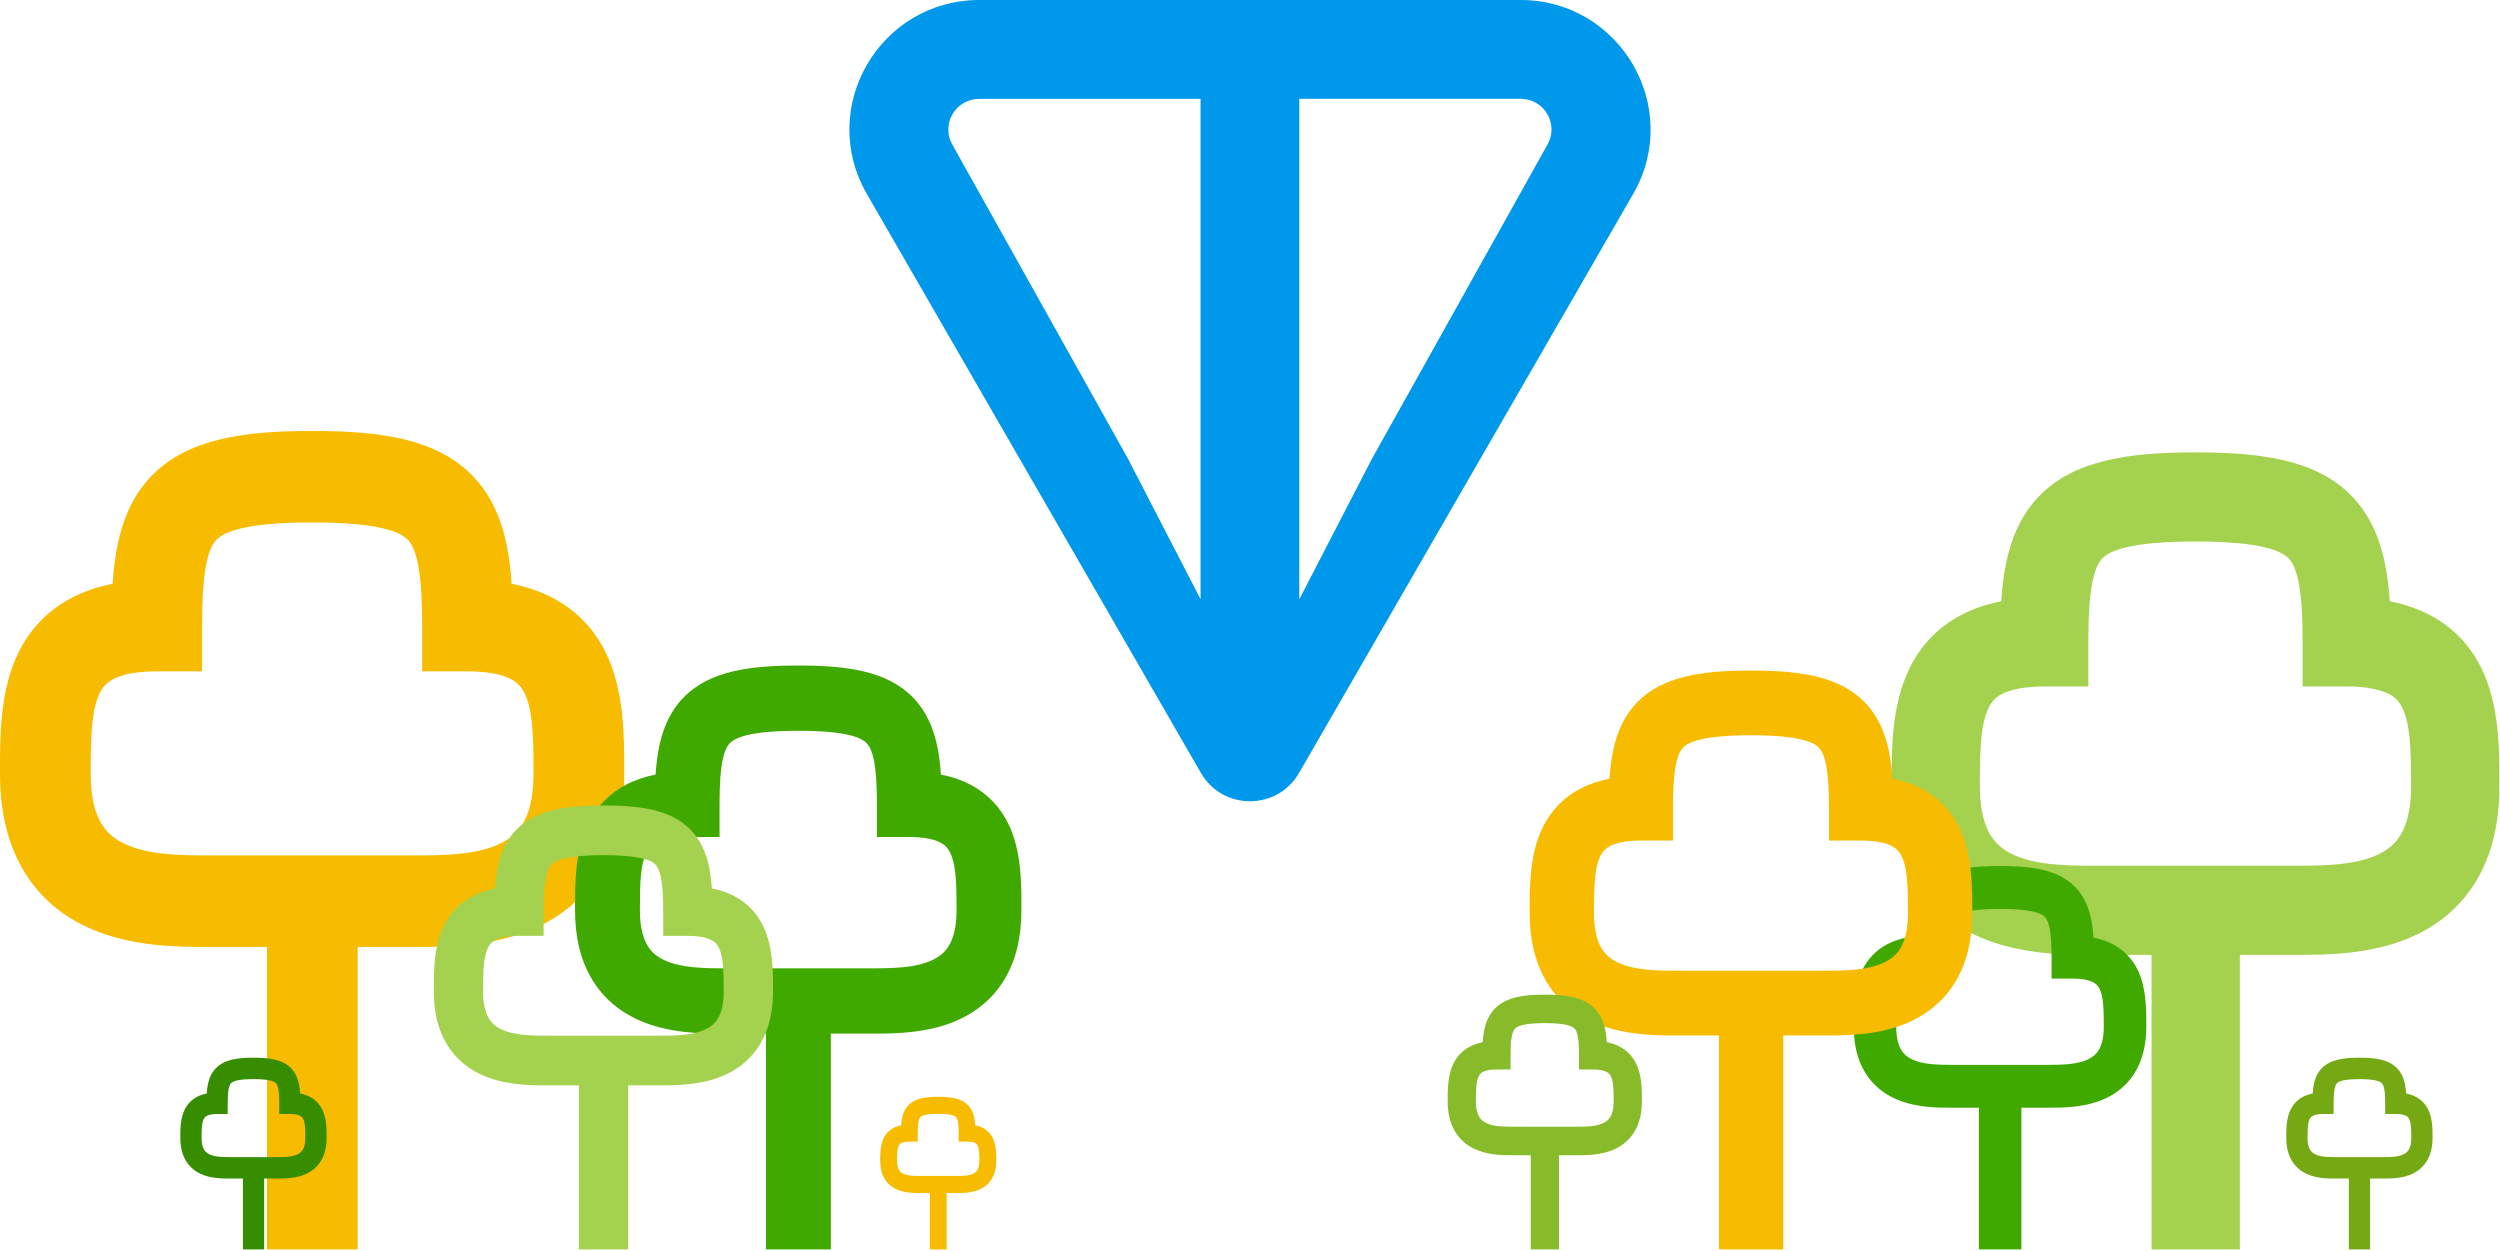 <svg width="1195" height="598" viewBox="0 0 1195 598" fill="none" xmlns="http://www.w3.org/2000/svg">
<path fill-rule="evenodd" clip-rule="evenodd" d="M974.609 237.265C991.672 219.543 1018.5 216.247 1049.44 216.247C1080.38 216.247 1107.2 219.543 1124.27 237.265C1133.03 246.369 1137.53 257.525 1139.93 269.035C1141.13 274.773 1141.86 280.924 1142.3 287.398C1149.25 288.767 1155.65 290.929 1161.48 293.99C1173.02 300.059 1180.92 308.96 1185.98 319.144C1194.75 336.79 1194.73 358.531 1194.71 373.818C1194.7 374.531 1194.7 375.231 1194.7 375.915C1194.7 393.684 1191.01 408.833 1183.55 421.214C1176.02 433.699 1165.57 441.841 1154.62 447.008C1134.64 456.445 1111.53 456.427 1098.44 456.416C1098.01 456.416 1097.6 456.415 1097.19 456.415L1070.65 456.415V597.203H1028.44V456.415L1001.68 456.415C1001.28 456.415 1000.86 456.416 1000.44 456.416C987.349 456.427 964.239 456.445 944.252 447.008C933.307 441.841 922.859 433.699 915.33 421.214C907.864 408.833 904.172 393.684 904.172 375.915C904.172 375.231 904.171 374.531 904.17 373.818C904.15 358.531 904.122 336.79 912.893 319.144C917.955 308.96 925.853 300.059 937.399 293.99C943.222 290.929 949.629 288.767 956.578 287.398C957.013 280.924 957.75 274.773 958.945 269.036C961.342 257.525 965.844 246.369 974.609 237.265ZM1000.25 277.796C998.836 284.569 998.225 293.793 998.225 306.842V328.138H977.123C966.392 328.138 960.292 329.979 956.896 331.765C953.861 333.36 952.037 335.384 950.618 338.24C946.836 345.848 946.376 357.429 946.376 375.915C946.376 387.748 948.807 394.801 951.383 399.072C953.895 403.238 957.407 406.197 962.137 408.43C972.846 413.487 987.082 413.824 1001.68 413.824L1097.19 413.824C1111.79 413.824 1126.03 413.486 1136.74 408.43C1141.47 406.197 1144.98 403.238 1147.49 399.072C1150.07 394.801 1152.5 387.748 1152.5 375.915C1152.5 357.429 1152.04 345.848 1148.26 338.24C1146.84 335.384 1145.01 333.36 1141.98 331.764C1138.58 329.979 1132.48 328.138 1121.75 328.138H1100.65V306.842C1100.65 293.793 1100.04 284.569 1098.63 277.796C1097.27 271.291 1095.46 268.47 1094 266.945C1090.59 263.41 1081.26 258.839 1049.44 258.839C1017.61 258.839 1008.28 263.41 1004.88 266.945C1003.41 268.47 1001.6 271.291 1000.25 277.796Z" fill="#A4D24F"/>
<path fill-rule="evenodd" clip-rule="evenodd" d="M72.34 227.583C89.864 209.384 117.414 206 149.188 206C180.961 206 208.512 209.384 226.035 227.583C235.036 236.932 239.659 248.388 242.121 260.208C243.349 266.1 244.105 272.416 244.552 279.064C251.688 280.471 258.268 282.691 264.248 285.834C276.106 292.066 284.217 301.206 289.415 311.664C298.423 329.785 298.394 352.111 298.373 367.809C298.372 368.542 298.371 369.26 298.371 369.962C298.371 388.209 294.58 403.766 286.912 416.479C279.18 429.301 268.45 437.661 257.211 442.968C236.684 452.659 212.951 452.64 199.512 452.629C199.074 452.629 198.647 452.628 198.231 452.628L170.968 452.628V597.203H127.625V452.628L100.145 452.628C99.729 452.628 99.302 452.629 98.864 452.629C85.424 452.64 61.692 452.659 41.165 442.968C29.925 437.662 19.195 429.301 11.463 416.48C3.796 403.766 0.004 388.209 0.004 369.962C0.004 369.26 0.003 368.542 0.002 367.809C-0.018 352.111 -0.048 329.785 8.96 311.664C14.158 301.206 22.269 292.066 34.128 285.834C40.108 282.691 46.687 280.471 53.823 279.064C54.27 272.416 55.027 266.1 56.254 260.208C58.716 248.388 63.339 236.932 72.34 227.583ZM98.67 269.204C97.222 276.159 96.594 285.632 96.594 299.032V320.9H74.922C63.903 320.9 57.638 322.791 54.15 324.624C51.033 326.263 49.16 328.342 47.703 331.274C43.819 339.087 43.347 350.979 43.347 369.962C43.347 382.114 45.843 389.356 48.489 393.742C51.069 398.02 54.675 401.059 59.533 403.352C70.53 408.545 85.15 408.891 100.145 408.891L198.231 408.891C213.225 408.891 227.845 408.544 238.843 403.352C243.7 401.059 247.307 398.02 249.887 393.742C252.532 389.356 255.028 382.114 255.028 369.962C255.028 350.979 254.557 339.087 250.673 331.274C249.215 328.342 247.343 326.263 244.225 324.624C240.738 322.791 234.473 320.9 223.453 320.9H201.782V299.032C201.782 285.632 201.154 276.159 199.705 269.204C198.314 262.525 196.456 259.627 194.948 258.061C191.453 254.431 181.871 249.737 149.188 249.737C116.504 249.737 106.922 254.431 103.427 258.061C101.919 259.628 100.061 262.525 98.67 269.204Z" fill="#F7BC00"/>
<path fill-rule="evenodd" clip-rule="evenodd" d="M326.601 333.515C339.133 320.531 358.836 318.117 381.559 318.117C404.282 318.117 423.984 320.531 436.516 333.515C442.953 340.184 446.26 348.357 448.02 356.789C448.898 360.992 449.439 365.499 449.759 370.241C454.862 371.245 459.568 372.828 463.844 375.071C472.325 379.517 478.125 386.037 481.843 393.498C488.285 406.426 488.264 422.353 488.249 433.552C488.248 434.075 488.248 434.587 488.248 435.088C488.248 448.106 485.536 459.204 480.053 468.274C474.523 477.421 466.849 483.385 458.812 487.171C444.132 494.085 427.159 494.071 417.548 494.063C417.235 494.063 416.929 494.063 416.632 494.063L397.135 494.063V597.203H366.138V494.063L346.485 494.063C346.188 494.063 345.883 494.063 345.569 494.063C335.958 494.071 318.986 494.085 304.306 487.171C296.268 483.385 288.594 477.421 283.065 468.274C277.581 459.204 274.87 448.106 274.87 435.088C274.87 434.587 274.869 434.075 274.868 433.552C274.854 422.353 274.833 406.426 281.275 393.498C284.992 386.038 290.793 379.517 299.273 375.071C303.55 372.829 308.256 371.245 313.359 370.241C313.678 365.499 314.219 360.993 315.097 356.789C316.858 348.357 320.164 340.184 326.601 333.515ZM345.431 363.207C344.395 368.169 343.946 374.927 343.946 384.486V400.087H328.448C320.567 400.087 316.087 401.436 313.592 402.744C311.363 403.913 310.024 405.396 308.981 407.488C306.204 413.062 305.867 421.546 305.867 435.088C305.867 443.757 307.652 448.924 309.544 452.053C311.389 455.105 313.968 457.273 317.442 458.909C325.307 462.613 335.762 462.861 346.485 462.861L416.632 462.86C427.355 462.86 437.811 462.613 445.676 458.909C449.15 457.273 451.729 455.105 453.574 452.053C455.466 448.924 457.251 443.757 457.251 435.088C457.251 421.546 456.913 413.062 454.136 407.488C453.094 405.396 451.754 403.913 449.525 402.744C447.031 401.436 442.551 400.087 434.67 400.087H419.171V384.486C419.171 374.927 418.722 368.169 417.686 363.207C416.691 358.442 415.363 356.375 414.285 355.258C411.785 352.668 404.932 349.319 381.559 349.319C358.185 349.319 351.333 352.668 348.833 355.258C347.754 356.375 346.426 358.442 345.431 363.207Z" fill="#40A900"/>
<path fill-rule="evenodd" clip-rule="evenodd" d="M246.668 396.731C256.191 386.861 271.163 385.025 288.43 385.025C305.696 385.025 320.668 386.86 330.191 396.731C335.083 401.802 337.595 408.015 338.933 414.426C339.6 417.622 340.011 421.048 340.254 424.653C344.132 425.416 347.707 426.62 350.957 428.325C357.401 431.705 361.809 436.662 364.634 442.334C369.529 452.163 369.513 464.272 369.502 472.786C369.502 473.183 369.501 473.573 369.501 473.954C369.501 483.851 367.441 492.288 363.274 499.184C359.072 506.137 353.241 510.672 347.133 513.55C335.978 518.806 323.081 518.796 315.777 518.79C315.539 518.79 315.307 518.79 315.081 518.79L300.266 518.79V597.203H276.712V518.79L261.778 518.79C261.552 518.79 261.32 518.79 261.082 518.79C253.778 518.796 240.881 518.806 229.726 513.55C223.618 510.672 217.787 506.138 213.585 499.184C209.418 492.288 207.358 483.851 207.358 473.954C207.358 473.573 207.357 473.183 207.357 472.786C207.346 464.272 207.33 452.163 212.225 442.335C215.05 436.663 219.458 431.705 225.902 428.325C229.152 426.62 232.727 425.416 236.605 424.653C236.848 421.048 237.259 417.622 237.926 414.426C239.264 408.015 241.776 401.802 246.668 396.731ZM260.977 419.306C260.189 423.078 259.848 428.215 259.848 435.483V447.344H248.071C242.083 447.344 238.678 448.37 236.783 449.364C235.089 450.253 234.071 451.38 233.279 452.97C231.168 457.208 230.912 463.658 230.912 473.954C230.912 480.545 232.269 484.473 233.706 486.851C235.108 489.172 237.068 490.82 239.708 492.064C245.684 494.88 253.629 495.068 261.778 495.068L315.081 495.068C323.23 495.068 331.175 494.88 337.151 492.064C339.791 490.82 341.751 489.172 343.153 486.851C344.59 484.473 345.947 480.545 345.947 473.954C345.947 463.658 345.691 457.208 343.58 452.97C342.788 451.38 341.77 450.252 340.076 449.364C338.181 448.37 334.776 447.344 328.788 447.344H317.011V435.483C317.011 428.215 316.67 423.078 315.882 419.306C315.126 415.683 314.117 414.111 313.297 413.262C311.398 411.293 306.191 408.747 288.43 408.747C270.668 408.747 265.461 411.293 263.562 413.262C262.742 414.111 261.733 415.683 260.977 419.306Z" fill="#A4D24F"/>
<path fill-rule="evenodd" clip-rule="evenodd" d="M434.185 528.291C437.442 524.898 442.562 524.267 448.467 524.267C454.373 524.267 459.493 524.898 462.75 528.291C464.423 530.034 465.282 532.17 465.74 534.374C465.968 535.472 466.109 536.65 466.192 537.889C467.518 538.151 468.741 538.565 469.852 539.151C472.056 540.313 473.564 542.017 474.53 543.967C476.204 547.346 476.199 551.508 476.195 554.435C476.195 554.571 476.194 554.705 476.194 554.836C476.194 558.238 475.49 561.139 474.065 563.509C472.628 565.899 470.633 567.458 468.544 568.447C464.729 570.254 460.318 570.251 457.821 570.249C457.739 570.249 457.66 570.249 457.583 570.249H452.515V597.203H444.46V570.249L439.352 570.249C439.275 570.249 439.196 570.249 439.114 570.249C436.616 570.251 432.206 570.254 428.39 568.448C426.301 567.458 424.307 565.899 422.87 563.509C421.445 561.139 420.74 558.238 420.74 554.836C420.74 554.705 420.74 554.571 420.74 554.435C420.736 551.508 420.731 547.346 422.405 543.967C423.371 542.017 424.879 540.313 427.083 539.151C428.194 538.565 429.417 538.151 430.743 537.889C430.826 536.65 430.967 535.472 431.195 534.374C431.652 532.17 432.512 530.034 434.185 528.291ZM439.078 536.051C438.809 537.348 438.692 539.114 438.692 541.612V545.689H434.665C432.616 545.689 431.452 546.042 430.804 546.383C430.224 546.689 429.876 547.077 429.605 547.623C428.884 549.08 428.796 551.297 428.796 554.836C428.796 557.102 429.26 558.452 429.752 559.27C430.231 560.067 430.901 560.634 431.804 561.062C433.848 562.03 436.566 562.094 439.352 562.094L457.583 562.094C460.369 562.094 463.087 562.03 465.131 561.062C466.033 560.634 466.704 560.067 467.183 559.27C467.675 558.452 468.139 557.102 468.139 554.836C468.139 551.297 468.051 549.08 467.329 547.623C467.058 547.076 466.71 546.689 466.131 546.383C465.483 546.042 464.318 545.689 462.27 545.689H458.242V541.612C458.242 539.114 458.126 537.348 457.857 536.051C457.598 534.806 457.253 534.265 456.972 533.973C456.323 533.297 454.542 532.421 448.467 532.421C442.393 532.421 440.612 533.297 439.962 533.973C439.682 534.265 439.337 534.806 439.078 536.051Z" fill="#F7BC00"/>
<path fill-rule="evenodd" clip-rule="evenodd" d="M103.15 510.636C107.256 506.374 113.713 505.581 121.159 505.581C128.604 505.581 135.061 506.374 139.167 510.636C141.277 512.825 142.36 515.509 142.937 518.277C143.225 519.657 143.402 521.136 143.507 522.693C145.179 523.022 146.721 523.542 148.122 524.279C150.901 525.738 152.802 527.879 154.02 530.328C156.131 534.572 156.124 539.801 156.119 543.478C156.119 543.649 156.119 543.817 156.119 543.982C156.119 548.256 155.23 551.899 153.433 554.877C151.621 557.879 149.107 559.838 146.473 561.08C141.663 563.35 136.101 563.346 132.952 563.343C132.849 563.343 132.749 563.343 132.652 563.343H126.263V597.203H116.106V563.343H109.666C109.568 563.343 109.468 563.343 109.365 563.343C106.216 563.346 100.654 563.35 95.844 561.08C93.21 559.838 90.696 557.88 88.884 554.877C87.087 551.899 86.198 548.256 86.198 543.982C86.198 543.817 86.198 543.649 86.198 543.478C86.193 539.801 86.186 534.572 88.297 530.328C89.515 527.879 91.416 525.738 94.195 524.279C95.596 523.543 97.138 523.023 98.811 522.693C98.915 521.136 99.093 519.657 99.38 518.277C99.957 515.508 101.041 512.826 103.15 510.636ZM109.32 520.384C108.981 522.013 108.834 524.231 108.834 527.37V532.491H103.755C101.173 532.491 99.704 532.934 98.887 533.364C98.157 533.747 97.718 534.234 97.376 534.921C96.466 536.751 96.356 539.536 96.356 543.982C96.356 546.828 96.941 548.524 97.56 549.551C98.165 550.553 99.01 551.265 100.149 551.802C102.726 553.018 106.152 553.099 109.666 553.099L132.652 553.099C136.165 553.099 139.591 553.018 142.169 551.802C143.307 551.265 144.152 550.553 144.757 549.551C145.377 548.524 145.962 546.828 145.962 543.982C145.962 539.536 145.851 536.751 144.941 534.921C144.599 534.234 144.161 533.747 143.43 533.364C142.613 532.934 141.145 532.491 138.562 532.491H133.484V527.37C133.484 524.231 133.337 522.013 132.997 520.384C132.671 518.819 132.236 518.141 131.882 517.774C131.063 516.924 128.818 515.824 121.159 515.824C113.499 515.824 111.254 516.924 110.435 517.774C110.081 518.141 109.646 518.819 109.32 520.384Z" fill="#368D00"/>
<path fill-rule="evenodd" clip-rule="evenodd" d="M1109.79 510.636C1113.9 506.374 1120.35 505.581 1127.8 505.581C1135.24 505.581 1141.7 506.374 1145.81 510.636C1147.92 512.825 1149 515.509 1149.58 518.277C1149.86 519.657 1150.04 521.136 1150.15 522.693C1151.82 523.022 1153.36 523.542 1154.76 524.279C1157.54 525.738 1159.44 527.879 1160.66 530.328C1162.77 534.572 1162.76 539.801 1162.76 543.478C1162.76 543.649 1162.76 543.817 1162.76 543.982C1162.76 548.256 1161.87 551.899 1160.07 554.877C1158.26 557.879 1155.75 559.838 1153.11 561.08C1148.3 563.35 1142.74 563.346 1139.59 563.343C1139.49 563.343 1139.39 563.343 1139.29 563.343H1132.9V597.203H1122.75V563.343H1116.31C1116.21 563.343 1116.11 563.343 1116.01 563.343C1112.86 563.346 1107.29 563.35 1102.48 561.08C1099.85 559.838 1097.34 557.88 1095.52 554.877C1093.73 551.899 1092.84 548.256 1092.84 543.982C1092.84 543.817 1092.84 543.649 1092.84 543.478C1092.83 539.801 1092.83 534.572 1094.94 530.328C1096.16 527.879 1098.06 525.738 1100.84 524.279C1102.24 523.543 1103.78 523.023 1105.45 522.693C1105.56 521.136 1105.73 519.657 1106.02 518.277C1106.6 515.508 1107.68 512.826 1109.79 510.636ZM1115.96 520.384C1115.62 522.013 1115.47 524.231 1115.47 527.37V532.491H1110.4C1107.81 532.491 1106.34 532.934 1105.53 533.364C1104.8 533.747 1104.36 534.234 1104.02 534.921C1103.11 536.751 1103 539.536 1103 543.982C1103 546.828 1103.58 548.524 1104.2 549.551C1104.81 550.553 1105.65 551.265 1106.79 551.802C1109.37 553.018 1112.79 553.099 1116.31 553.099L1139.29 553.099C1142.81 553.099 1146.23 553.018 1148.81 551.802C1149.95 551.265 1150.79 550.553 1151.4 549.551C1152.02 548.524 1152.6 546.828 1152.6 543.982C1152.6 539.536 1152.49 536.751 1151.58 534.921C1151.24 534.234 1150.8 533.747 1150.07 533.364C1149.25 532.934 1147.78 532.491 1145.2 532.491H1140.12V527.37C1140.12 524.231 1139.98 522.013 1139.64 520.384C1139.31 518.819 1138.88 518.141 1138.52 517.774C1137.7 516.924 1135.46 515.824 1127.8 515.824C1120.14 515.824 1117.89 516.924 1117.07 517.774C1116.72 518.141 1116.29 518.819 1115.96 520.384Z" fill="#75A913"/>
<path fill-rule="evenodd" clip-rule="evenodd" d="M919.99 424.069C928.202 415.544 941.115 413.959 956.007 413.959C970.899 413.959 983.811 415.544 992.024 424.069C996.243 428.448 998.41 433.814 999.564 439.35C1000.14 442.11 1000.49 445.069 1000.7 448.183C1004.05 448.842 1007.13 449.882 1009.93 451.354C1015.49 454.273 1019.29 458.554 1021.73 463.453C1025.95 471.941 1025.94 482.399 1025.93 489.752C1025.93 490.095 1025.93 490.432 1025.93 490.761C1025.93 499.308 1024.15 506.595 1020.56 512.55C1016.93 518.556 1011.9 522.472 1006.64 524.957C997.015 529.497 985.892 529.488 979.593 529.483C979.388 529.483 979.188 529.482 978.993 529.482L966.215 529.482V597.203H945.901V529.483H933.021C932.826 529.483 932.626 529.483 932.421 529.483C926.122 529.488 914.999 529.497 905.378 524.957C900.11 522.472 895.081 518.556 891.457 512.55C887.863 506.595 886.086 499.308 886.086 490.761C886.086 490.432 886.086 490.095 886.085 489.752C886.076 482.399 886.062 471.941 890.284 463.453C892.72 458.554 896.522 454.273 902.08 451.354C904.882 449.882 907.966 448.842 911.311 448.183C911.52 445.069 911.875 442.11 912.45 439.35C913.604 433.814 915.771 428.448 919.99 424.069ZM932.33 443.564C931.651 446.822 931.357 451.259 931.357 457.536V467.779H921.2C916.035 467.779 913.099 468.665 911.464 469.524C910.003 470.291 909.125 471.265 908.442 472.638C906.622 476.298 906.401 481.869 906.401 490.761C906.401 496.453 907.571 499.845 908.81 501.899C910.02 503.903 911.71 505.327 913.987 506.401C919.141 508.833 925.993 508.996 933.021 508.996L978.993 508.995C986.02 508.995 992.872 508.833 998.027 506.401C1000.3 505.327 1001.99 503.903 1003.2 501.899C1004.44 499.845 1005.61 496.453 1005.61 490.761C1005.61 481.869 1005.39 476.298 1003.57 472.638C1002.89 471.265 1002.01 470.291 1000.55 469.524C998.915 468.665 995.979 467.779 990.814 467.779H980.657V457.536C980.657 451.259 980.363 446.822 979.684 443.564C979.032 440.435 978.161 439.078 977.454 438.345C975.816 436.644 971.325 434.446 956.007 434.446C940.689 434.446 936.198 436.644 934.559 438.345C933.853 439.078 932.982 440.435 932.33 443.564Z" fill="#40A900"/>
<path fill-rule="evenodd" clip-rule="evenodd" d="M782.466 335.793C794.892 322.921 814.428 320.528 836.958 320.528C859.488 320.528 879.024 322.921 891.45 335.793C897.832 342.405 901.111 350.506 902.856 358.866C903.727 363.033 904.263 367.5 904.58 372.202C909.64 373.197 914.306 374.767 918.546 376.99C926.955 381.398 932.706 387.862 936.392 395.258C942.779 408.074 942.759 423.864 942.744 434.966C942.743 435.484 942.743 435.992 942.743 436.489C942.743 449.394 940.054 460.396 934.617 469.388C929.134 478.456 921.526 484.369 913.556 488.122C899.001 494.976 882.172 494.962 872.642 494.954C872.332 494.954 872.029 494.954 871.734 494.954L852.402 494.954V597.203H821.668V494.954L802.182 494.954C801.887 494.954 801.584 494.954 801.274 494.954C791.744 494.962 774.915 494.976 760.36 488.122C752.39 484.369 744.781 478.456 739.299 469.388C733.862 460.397 731.173 449.394 731.173 436.489C731.173 435.992 731.172 435.484 731.172 434.966C731.157 423.864 731.136 408.074 737.524 395.258C741.21 387.862 746.961 381.398 755.37 376.99C759.61 374.767 764.276 373.197 769.336 372.202C769.653 367.501 770.189 363.033 771.059 358.866C772.805 350.507 776.084 342.405 782.466 335.793ZM801.136 365.229C800.109 370.148 799.664 376.847 799.664 386.324V401.79H784.297C776.483 401.79 772.041 403.128 769.568 404.424C767.357 405.583 766.029 407.053 764.996 409.127C762.242 414.653 761.907 423.063 761.907 436.489C761.907 445.083 763.677 450.205 765.553 453.307C767.383 456.333 769.94 458.482 773.384 460.104C781.183 463.776 791.55 464.021 802.182 464.021L871.734 464.021C882.366 464.021 892.733 463.776 900.532 460.104C903.976 458.482 906.533 456.333 908.363 453.307C910.238 450.205 912.009 445.083 912.009 436.489C912.009 423.063 911.674 414.653 908.92 409.127C907.887 407.053 906.559 405.583 904.348 404.424C901.875 403.128 897.433 401.79 889.619 401.79H874.252V386.324C874.252 376.847 873.807 370.148 872.779 365.229C871.793 360.505 870.476 358.456 869.406 357.348C866.928 354.781 860.133 351.461 836.958 351.461C813.782 351.461 806.988 354.781 804.509 357.348C803.44 358.456 802.123 360.505 801.136 365.229Z" fill="#F7BC00"/>
<path fill-rule="evenodd" clip-rule="evenodd" d="M714.496 482.16C719.947 476.495 728.519 475.442 738.404 475.442C748.289 475.442 756.86 476.495 762.312 482.16C765.112 485.07 766.55 488.635 767.316 492.314C767.698 494.148 767.934 496.114 768.073 498.183C770.293 498.621 772.34 499.312 774.2 500.29C777.889 502.23 780.413 505.075 782.03 508.33C784.833 513.97 784.823 520.919 784.817 525.805C784.817 526.033 784.816 526.256 784.816 526.475C784.816 532.154 783.637 536.996 781.251 540.953C778.846 544.944 775.508 547.546 772.011 549.198C765.625 552.214 758.241 552.208 754.06 552.205C753.924 552.205 753.791 552.205 753.662 552.205H745.18V597.203H731.695V552.205H723.146C723.016 552.205 722.884 552.205 722.747 552.205C718.566 552.208 711.183 552.214 704.797 549.198C701.3 547.546 697.962 544.944 695.556 540.953C693.171 536.996 691.991 532.154 691.991 526.475C691.991 526.256 691.991 526.033 691.99 525.805C691.984 520.919 691.975 513.97 694.777 508.33C696.395 505.075 698.918 502.23 702.607 500.29C704.468 499.312 706.515 498.621 708.735 498.183C708.874 496.114 709.109 494.148 709.491 492.314C710.257 488.635 711.695 485.07 714.496 482.16ZM722.687 495.114C722.236 497.279 722.041 500.227 722.041 504.398V511.204H715.299C711.871 511.204 709.921 511.793 708.836 512.364C707.867 512.874 707.284 513.521 706.831 514.433C705.622 516.865 705.475 520.566 705.475 526.475C705.475 530.257 706.252 532.511 707.075 533.876C707.878 535.208 709 536.154 710.511 536.868C713.932 538.484 718.481 538.592 723.146 538.592L753.662 538.591C758.326 538.591 762.875 538.484 766.296 536.867C767.808 536.154 768.93 535.208 769.732 533.876C770.555 532.511 771.332 530.257 771.332 526.475C771.332 520.566 771.185 516.865 769.977 514.433C769.523 513.521 768.941 512.874 767.971 512.364C766.886 511.793 764.937 511.204 761.508 511.204H754.766V504.398C754.766 500.227 754.571 497.279 754.12 495.114C753.687 493.035 753.11 492.133 752.64 491.646C751.553 490.516 748.572 489.055 738.404 489.055C728.236 489.055 725.254 490.516 724.167 491.646C723.698 492.133 723.12 493.035 722.687 495.114Z" fill="#88BB2A"/>
<path d="M726.82 0H468.165C420.607 0 390.464 51.299 414.391 92.77L574.023 369.451C584.44 387.516 610.545 387.516 620.962 369.451L780.627 92.77C804.521 51.365 774.378 0 726.853 0H726.82ZM573.893 286.478L539.128 219.196L455.243 69.17C449.709 59.568 456.544 47.263 468.132 47.263H573.861V286.51L573.893 286.478ZM739.678 69.138L655.825 219.229L621.06 286.478V47.23H726.788C738.376 47.23 745.211 59.535 739.678 69.138Z" fill="#0098EA"/>
</svg>
